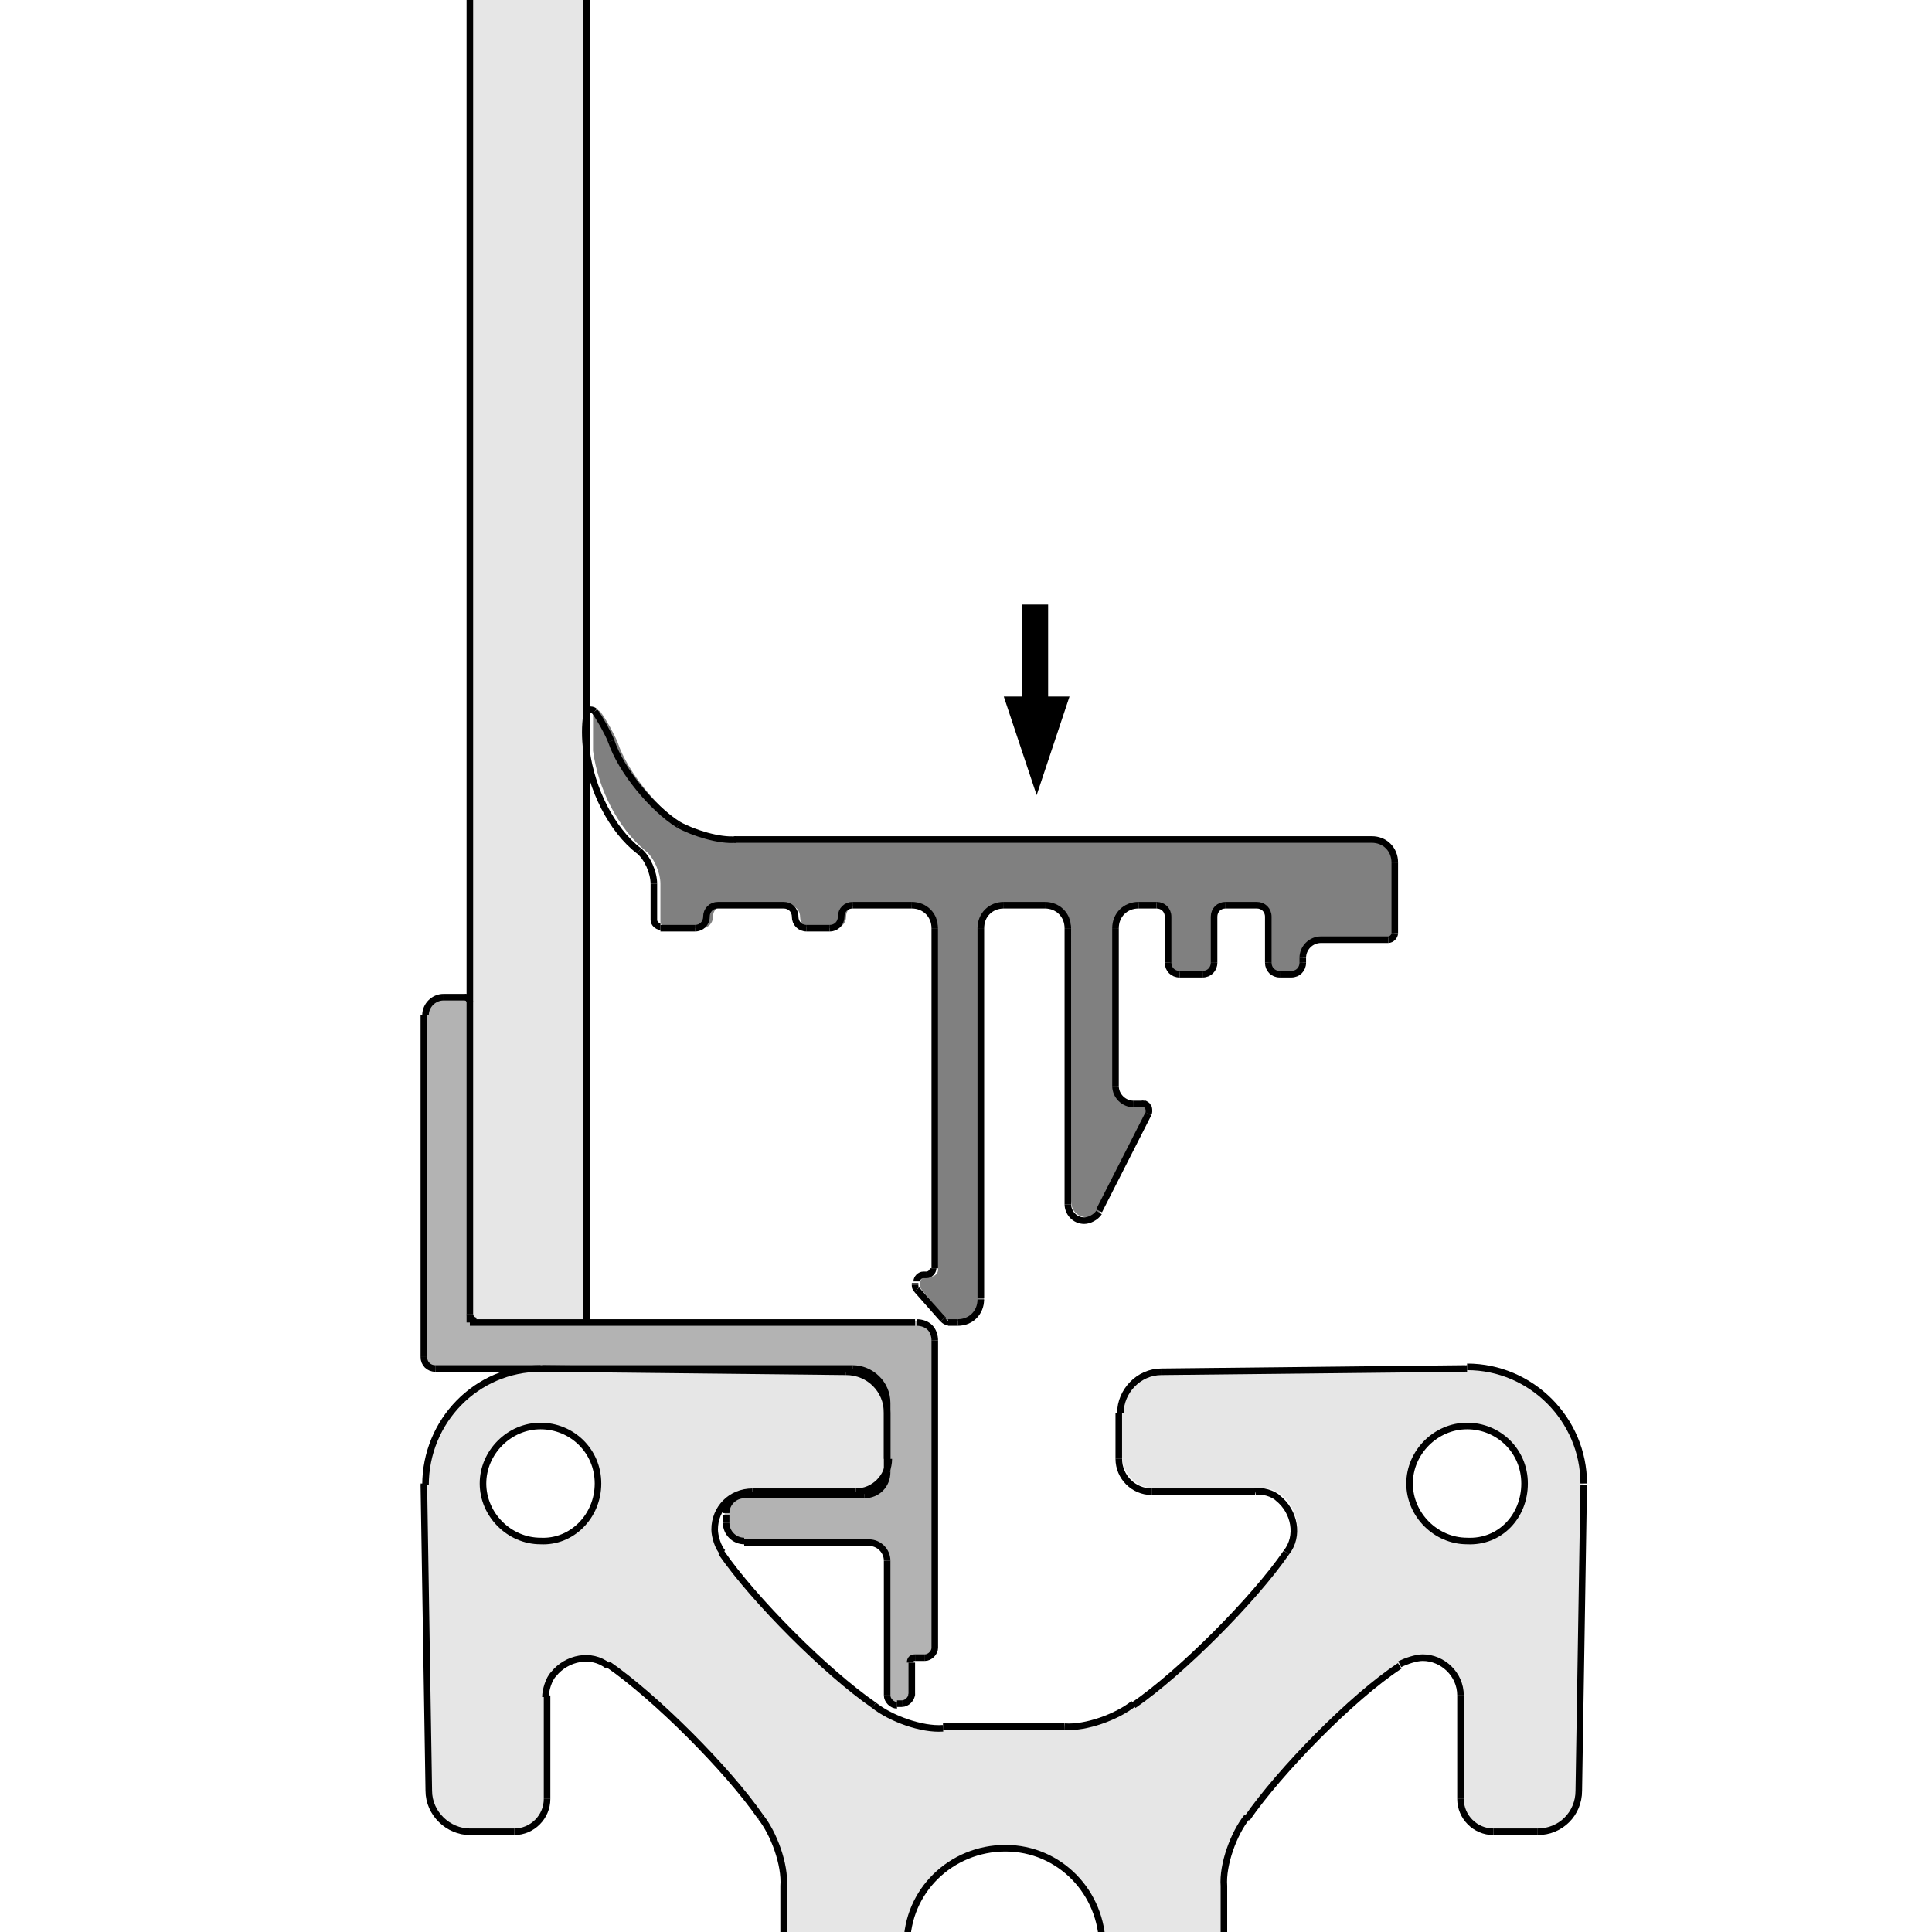 <?xml version="1.0" encoding="utf-8"?>
<!-- Generator: Adobe Illustrator 21.1.0, SVG Export Plug-In . SVG Version: 6.00 Build 0)  -->
<svg version="1.1" id="_x30_" xmlns="http://www.w3.org/2000/svg" xmlns:xlink="http://www.w3.org/1999/xlink" x="0px" y="0px"
	 viewBox="0 0 117.6 117.6" style="enable-background:new 0 0 117.6 117.6;" xml:space="preserve">
<style type="text/css">
	.st0{fill:#E6E6E6;}
	.st1{fill:#808080;}
	.st2{fill:#B3B3B3;}
	.st3{fill:none;stroke:#000000;stroke-width:0.4;stroke-miterlimit:10;}
	.st4{fill:none;stroke:#000000;stroke-width:1.598;}
</style>
<g id="LINE_209_">
	<g id="XMLID_1_">
		<g>
			<path class="st0" d="M96.4,90.3C96.4,90.4,96.4,90.4,96.4,90.3L96.1,109c0,1.4-1.2,2.5-2.5,2.5h-2.7c-1.1,0-2-0.9-2-2v-6.3
				c0-1.3-1.1-2.3-2.3-2.3c-0.4,0-1,0.2-1.4,0.4c-2.9,1.9-7.3,6.4-9.3,9.3c-0.8,1-1.5,2.9-1.4,4.2v3.7h-7.4c0-3.3-2.6-6-5.9-6
				c-3.3,0-6,2.6-6,5.9c0,0,0,0,0,0.1h-7.5v-3.7c0.1-1.3-0.6-3.2-1.4-4.2c-2-2.9-6.4-7.3-9.3-9.3c-1-0.8-2.5-0.5-3.3,0.5
				c-0.3,0.3-0.5,1-0.5,1.4v6.3c0,1.1-0.9,2-2,2h-2.7c-1.4,0-2.5-1.1-2.5-2.5l-0.2-18.6c0,0,0-0.1,0-0.1c0-3.9,3.2-7.1,7-7.1H33
				l18.6,0.2c1.4,0,2.5,1.2,2.5,2.5v2.7c0,1.1-0.9,2-2,2h-6.3c-1.3,0-2.3,1-2.3,2.3c0,0.4,0.2,1.1,0.5,1.4c2,2.9,6.4,7.3,9.3,9.3
				c1,0.8,2.9,1.5,4.2,1.4h7.5c1.3,0.1,3.2-0.6,4.2-1.4c2.9-2,7.3-6.4,9.3-9.3c0.8-1,0.5-2.5-0.5-3.3c-0.3-0.3-1-0.5-1.4-0.4h-6.3
				c-1.1,0-2-0.9-2-2V86c0-1.4,1.1-2.5,2.5-2.5l18.6-0.2c0,0,0.1,0,0.1,0C93.2,83.3,96.4,86.4,96.4,90.3z M92.8,90.3
				c0-2-1.6-3.5-3.5-3.5c-1.9,0-3.5,1.6-3.5,3.5c0,1.9,1.6,3.5,3.5,3.5C91.3,93.9,92.8,92.3,92.8,90.3z M36.4,90.3
				c0-2-1.6-3.5-3.5-3.5c-1.9,0-3.5,1.6-3.5,3.5c0,1.9,1.6,3.5,3.5,3.5C34.8,93.9,36.4,92.3,36.4,90.3z"/>
			<path class="st1" d="M84.9,52.5v4.2c0,0.2-0.2,0.4-0.4,0.4h-4.1c-0.6,0-1.1,0.5-1.1,1.1v0.3c0,0.4-0.3,0.7-0.7,0.7h-0.7
				c-0.4,0-0.7-0.3-0.7-0.7v-2.8c0-0.4-0.3-0.7-0.7-0.7h-1.8c-0.4,0-0.7,0.3-0.7,0.7v2.8c0,0.4-0.3,0.7-0.7,0.7h-1.4
				c-0.4,0-0.7-0.3-0.7-0.7v-2.8c0-0.4-0.3-0.7-0.7-0.7h-1.1c-0.8,0-1.4,0.6-1.4,1.4v9.6c0,0.6,0.5,1.1,1.1,1.1h0.6
				c0.1,0,0.2,0,0.2,0c0.2,0.1,0.3,0.4,0.2,0.6l-3,5.9c-0.2,0.3-0.5,0.6-0.9,0.5c-0.6,0-1-0.4-1-1V56.5c0-0.8-0.6-1.4-1.4-1.4h-2.5
				c-0.8,0-1.4,0.6-1.4,1.4V79c0,0.8-0.6,1.4-1.4,1.4h-0.6c-0.1,0-0.3-0.1-0.3-0.1l-0.1-0.1l-1.4-1.7c-0.1-0.1-0.1-0.2-0.1-0.3v-0.1
				c0-0.2,0.2-0.4,0.4-0.4h0.3c0.2,0,0.4-0.2,0.4-0.4V56.5c0-0.8-0.6-1.4-1.4-1.4h-3.5c-0.4,0-0.7,0.3-0.7,0.7
				c0,0.4-0.3,0.7-0.7,0.7h-1.4c-0.4,0-0.7-0.3-0.7-0.7c0-0.4-0.3-0.7-0.7-0.7h-3.9c-0.4,0-0.7,0.3-0.7,0.7c0,0.4-0.3,0.7-0.7,0.7
				h-2.1c-0.2,0-0.4-0.2-0.4-0.4v-2.3c0-0.7-0.4-1.6-0.9-2c-1.7-1.4-2.9-3.8-3.2-6.1v-2.2c0-0.1,0-0.1,0.1-0.2
				c0.1-0.1,0.3-0.1,0.4,0.1c0.3,0.4,0.8,1.3,1,1.8c0.6,1.8,2.5,4.1,4.1,5.1c0.9,0.5,2.5,1,3.5,0.9h38.8
				C84.3,51.1,84.9,51.7,84.9,52.5z"/>
			<path class="st2" d="M56.9,81.6v18.8c0,0.3-0.3,0.6-0.6,0.6h-0.6c-0.2,0-0.3,0.1-0.3,0.3v2c0,0.3-0.3,0.6-0.6,0.6h-0.3
				c-0.3,0-0.6-0.3-0.6-0.6V95c0-0.6-0.5-1.1-1.1-1.1h-7.6c-0.6,0-1.1-0.5-1.1-1.1v-0.6c0-0.6,0.5-1.1,1.1-1.1h7.3
				c0.8,0,1.4-0.6,1.4-1.4v-4.2c0-1.2-1-2.1-2.1-2.1H33h-0.1h-6.3c-0.4,0-0.7-0.3-0.7-0.7V61.8c0-0.6,0.5-1.1,1.1-1.1h1.4
				c0.2,0,0.3,0.1,0.3,0.3v19v0.4h0.4h6.6h20c0.3,0,0.6,0.1,0.8,0.3C56.7,81,56.9,81.3,56.9,81.6z"/>
			<path class="st0" d="M35.7,45.7v34.8h-6.6c-0.2,0-0.4-0.2-0.4-0.4V61v-97.6h7.1v80.1C35.6,44.2,35.6,44.9,35.7,45.7z"/>
		</g>
		<g>
			<line class="st3" x1="47.7" y1="118.5" x2="55.2" y2="118.5"/>
			<line class="st3" x1="67.1" y1="118.5" x2="74.5" y2="118.5"/>
			<line class="st3" x1="35.7" y1="-36.6" x2="28.6" y2="-36.6"/>
			<line class="st3" x1="28.6" y1="61" x2="28.6" y2="-36.6"/>
			<line class="st3" x1="28.6" y1="80.5" x2="28.6" y2="80"/>
			<polyline class="st3" points="35.7,80.5 35.7,45.7 35.7,43.5 35.7,-36.6 			"/>
			<line class="st3" x1="28.6" y1="80.5" x2="29.1" y2="80.5"/>
			<path class="st3" d="M67.1,118.5c0-3.3-2.6-6-5.9-6c-3.3,0-6,2.6-6,5.9c0,0,0,0,0,0.1"/>
			<line class="st3" x1="47.7" y1="118.5" x2="47.7" y2="114.8"/>
			<path class="st3" d="M47.7,114.8c0.1-1.3-0.6-3.2-1.4-4.2"/>
			<path class="st3" d="M46.3,110.6c-2-2.9-6.4-7.3-9.3-9.3"/>
			<path class="st3" d="M37,101.4c-1-0.8-2.5-0.5-3.3,0.5c-0.3,0.3-0.5,1-0.5,1.4"/>
			<line class="st3" x1="33.3" y1="103.2" x2="33.3" y2="109.5"/>
			<path class="st3" d="M31.3,111.5c1.1,0,2-0.9,2-2"/>
			<line class="st3" x1="31.3" y1="111.5" x2="28.6" y2="111.5"/>
			<path class="st3" d="M26.1,109c0,1.4,1.2,2.5,2.5,2.5"/>
			<line class="st3" x1="26.1" y1="109" x2="25.8" y2="90.4"/>
			<path class="st3" d="M25.8,90.3C25.8,90.4,25.8,90.4,25.8,90.3"/>
			<path class="st3" d="M32.9,83.3c-3.9,0-7,3.2-7,7.1"/>
			<line class="st3" x1="33" y1="83.3" x2="51.5" y2="83.5"/>
			<path class="st3" d="M54,86c0-1.4-1.1-2.5-2.5-2.5"/>
			<line class="st3" x1="54" y1="86" x2="54" y2="88.8"/>
			<path class="st3" d="M52.1,90.8c1.1,0,2-0.9,2-2"/>
			<line class="st3" x1="52.1" y1="90.8" x2="45.8" y2="90.8"/>
			<path class="st3" d="M45.8,90.8c-1.3,0-2.3,1-2.3,2.3c0,0.4,0.2,1.1,0.5,1.4"/>
			<path class="st3" d="M43.9,94.5c2,2.9,6.4,7.3,9.3,9.3"/>
			<path class="st3" d="M53.2,103.8c1,0.8,2.9,1.5,4.2,1.4"/>
			<line class="st3" x1="57.4" y1="105.1" x2="64.8" y2="105.1"/>
			<path class="st3" d="M64.8,105.1c1.3,0.1,3.2-0.6,4.2-1.4"/>
			<path class="st3" d="M69,103.8c2.9-2,7.3-6.4,9.3-9.3"/>
			<path class="st3" d="M78.3,94.5c0.8-1,0.5-2.5-0.5-3.3c-0.3-0.3-1-0.5-1.4-0.4"/>
			<line class="st3" x1="76.4" y1="90.8" x2="70.1" y2="90.8"/>
			<path class="st3" d="M68.1,88.8c0,1.1,0.9,2,2,2"/>
			<line class="st3" x1="68.1" y1="88.8" x2="68.1" y2="86"/>
			<path class="st3" d="M70.7,83.5c-1.4,0-2.5,1.2-2.5,2.5"/>
			<line class="st3" x1="70.7" y1="83.5" x2="89.2" y2="83.3"/>
			<path class="st3" d="M89.3,83.3C89.3,83.3,89.2,83.3,89.3,83.3"/>
			<path class="st3" d="M96.4,90.3c0-3.9-3.2-7.1-7.1-7.1"/>
			<path class="st3" d="M96.4,90.4C96.4,90.4,96.4,90.4,96.4,90.4"/>
			<line class="st3" x1="96.4" y1="90.4" x2="96.1" y2="109"/>
			<path class="st3" d="M93.6,111.5c1.4,0,2.5-1.1,2.5-2.5"/>
			<line class="st3" x1="93.6" y1="111.5" x2="90.9" y2="111.5"/>
			<path class="st3" d="M88.9,109.5c0,1.1,0.9,2,2,2"/>
			<line class="st3" x1="88.9" y1="109.5" x2="88.9" y2="103.2"/>
			<path class="st3" d="M88.9,103.2c0-1.3-1.1-2.3-2.3-2.3c-0.4,0-1,0.2-1.4,0.4"/>
			<path class="st3" d="M85.2,101.4c-2.9,1.9-7.3,6.4-9.3,9.3"/>
			<path class="st3" d="M75.9,110.6c-0.8,1-1.5,2.9-1.4,4.2"/>
			<line class="st3" x1="74.5" y1="114.8" x2="74.5" y2="118.5"/>
			<path class="st3" d="M36.4,90.3c0-2-1.6-3.5-3.5-3.5c-1.9,0-3.5,1.6-3.5,3.5c0,1.9,1.6,3.5,3.5,3.5
				C34.8,93.9,36.4,92.3,36.4,90.3z"/>
			<path class="st3" d="M92.8,90.3c0-2-1.6-3.5-3.5-3.5c-1.9,0-3.5,1.6-3.5,3.5c0,1.9,1.6,3.5,3.5,3.5
				C91.3,93.9,92.8,92.3,92.8,90.3z"/>
			<path class="st3" d="M77.2,58.6c0,0.4,0.3,0.7,0.7,0.7"/>
			<line class="st3" x1="77.2" y1="55.8" x2="77.2" y2="58.6"/>
			<path class="st3" d="M77.2,55.8c0-0.4-0.3-0.7-0.7-0.7"/>
			<path class="st3" d="M74.6,55.1c-0.4,0-0.7,0.3-0.7,0.7"/>
			<line class="st3" x1="73.9" y1="58.6" x2="73.9" y2="55.8"/>
			<path class="st3" d="M73.2,59.3c0.4,0,0.7-0.3,0.7-0.7"/>
			<line class="st3" x1="71.8" y1="59.3" x2="73.2" y2="59.3"/>
			<path class="st3" d="M71.1,58.6c0,0.4,0.3,0.7,0.7,0.7"/>
			<line class="st3" x1="71.1" y1="55.8" x2="71.1" y2="58.6"/>
			<path class="st3" d="M71.1,55.8c0-0.4-0.3-0.7-0.7-0.7"/>
			<path class="st3" d="M69.3,55.1c-0.8,0-1.4,0.6-1.4,1.4"/>
			<line class="st3" x1="67.9" y1="66.1" x2="67.9" y2="56.5"/>
			<path class="st3" d="M67.9,66.1c0,0.6,0.5,1.1,1.1,1.1"/>
			<line class="st3" x1="69.6" y1="67.2" x2="69" y2="67.2"/>
			<path class="st3" d="M69.9,67.8c0.1-0.2,0-0.5-0.2-0.6c-0.1,0-0.1,0-0.2,0"/>
			<line class="st3" x1="66.9" y1="73.7" x2="69.9" y2="67.8"/>
			<path class="st3" d="M65,73.3c0,0.5,0.4,1,1,1c0.3,0,0.7-0.2,0.9-0.5"/>
			<line class="st3" x1="65" y1="56.5" x2="65" y2="73.3"/>
			<path class="st3" d="M65,56.5c0-0.8-0.6-1.4-1.4-1.4"/>
			<line class="st3" x1="61.1" y1="55.1" x2="63.6" y2="55.1"/>
			<path class="st3" d="M61.1,55.1c-0.8,0-1.4,0.6-1.4,1.4"/>
			<line class="st3" x1="59.7" y1="79" x2="59.7" y2="56.5"/>
			<path class="st3" d="M58.3,80.5c0.8,0,1.4-0.6,1.4-1.4"/>
			<line class="st3" x1="57.7" y1="80.5" x2="58.3" y2="80.5"/>
			<path class="st3" d="M57.4,80.3c0.1,0.1,0.2,0.2,0.3,0.1"/>
			<polyline class="st3" points="55.8,78.5 57.3,80.2 57.4,80.3 			"/>
			<path class="st3" d="M55.7,78.2c0,0.1,0,0.2,0.1,0.3"/>
			<line class="st3" x1="55.7" y1="78.1" x2="55.7" y2="78.2"/>
			<path class="st3" d="M56.2,77.6c-0.2,0-0.4,0.2-0.4,0.4"/>
			<line class="st3" x1="56.4" y1="77.6" x2="56.2" y2="77.6"/>
			<path class="st3" d="M56.4,77.6c0.2,0,0.4-0.2,0.4-0.4"/>
			<line class="st3" x1="56.9" y1="56.5" x2="56.9" y2="77.2"/>
			<path class="st3" d="M56.9,56.5c0-0.8-0.6-1.4-1.4-1.4"/>
			<path class="st3" d="M51.9,55.1c-0.4,0-0.7,0.3-0.7,0.7"/>
			<path class="st3" d="M50.5,56.5c0.4,0,0.7-0.3,0.7-0.7"/>
			<line class="st3" x1="49.1" y1="56.5" x2="50.5" y2="56.5"/>
			<path class="st3" d="M48.4,55.8c0,0.4,0.3,0.7,0.7,0.7"/>
			<path class="st3" d="M48.4,55.8c0-0.4-0.3-0.7-0.7-0.7"/>
			<path class="st3" d="M43.7,55.1c-0.4,0-0.7,0.3-0.7,0.7"/>
			<path class="st3" d="M42.3,56.5c0.4,0,0.7-0.3,0.7-0.7"/>
			<line class="st3" x1="40.2" y1="56.5" x2="42.3" y2="56.5"/>
			<path class="st3" d="M39.8,56c0,0.2,0.2,0.4,0.4,0.4"/>
			<line class="st3" x1="39.8" y1="53.8" x2="39.8" y2="56"/>
			<path class="st3" d="M84.9,52.5c0-0.8-0.6-1.4-1.4-1.4"/>
			<line class="st3" x1="84.9" y1="56.8" x2="84.9" y2="52.5"/>
			<path class="st3" d="M84.5,57.2c0.2,0,0.4-0.2,0.4-0.4"/>
			<line class="st3" x1="80.4" y1="57.2" x2="84.5" y2="57.2"/>
			<path class="st3" d="M80.4,57.2c-0.6,0-1.1,0.5-1.1,1.1"/>
			<line class="st3" x1="79.3" y1="58.6" x2="79.3" y2="58.3"/>
			<path class="st3" d="M78.6,59.3c0.4,0,0.7-0.3,0.7-0.7"/>
			<line class="st3" x1="55.5" y1="55.1" x2="51.9" y2="55.1"/>
			<line class="st3" x1="47.7" y1="55.1" x2="43.7" y2="55.1"/>
			<line class="st3" x1="70.4" y1="55.1" x2="69.3" y2="55.1"/>
			<line class="st3" x1="77.9" y1="59.3" x2="78.6" y2="59.3"/>
			<line class="st3" x1="83.5" y1="51.1" x2="44.7" y2="51.1"/>
			<line class="st3" x1="76.5" y1="55.1" x2="74.6" y2="55.1"/>
			<path class="st3" d="M35.7,43.5c-0.1,0.7-0.1,1.4,0,2.2c0.3,2.3,1.5,4.8,3.2,6.1"/>
			<path class="st3" d="M36.2,43.3c-0.1-0.1-0.2-0.1-0.4-0.1c-0.1,0-0.1,0.1-0.1,0.2"/>
			<path class="st3" d="M37.2,45.1c-0.2-0.5-0.7-1.4-1-1.8"/>
			<path class="st3" d="M37.2,45.1c0.6,1.8,2.5,4.1,4.1,5.1"/>
			<path class="st3" d="M41.3,50.2c0.9,0.5,2.5,1,3.5,0.9"/>
			<path class="st3" d="M39.8,53.8c0-0.7-0.4-1.6-0.9-2"/>
			<polyline class="st3" points="26.5,83.3 32.9,83.3 33,83.3 51.9,83.3 			"/>
			<path class="st3" d="M25.8,82.6c0,0.4,0.3,0.7,0.7,0.7"/>
			<line class="st3" x1="25.8" y1="61.8" x2="25.8" y2="82.6"/>
			<path class="st3" d="M27,60.7c-0.6,0-1.1,0.5-1.1,1.1"/>
			<line class="st3" x1="28.4" y1="60.7" x2="27" y2="60.7"/>
			<path class="st3" d="M28.6,61c0-0.1-0.1-0.3-0.3-0.3"/>
			<line class="st3" x1="28.6" y1="80" x2="28.6" y2="61"/>
			<path class="st3" d="M28.6,80c0,0.2,0.2,0.4,0.4,0.4"/>
			<polyline class="st3" points="55.7,80.5 35.7,80.5 29.1,80.5 			"/>
			<path class="st3" d="M56.9,81.6c0-0.3-0.1-0.6-0.3-0.8c-0.2-0.2-0.5-0.3-0.8-0.3"/>
			<line class="st3" x1="56.9" y1="100.3" x2="56.9" y2="81.6"/>
			<path class="st3" d="M56.3,100.9c0.3,0,0.6-0.3,0.6-0.6"/>
			<line class="st3" x1="55.7" y1="100.9" x2="56.3" y2="100.9"/>
			<path class="st3" d="M55.7,100.9c-0.2,0-0.3,0.1-0.3,0.3"/>
			<line class="st3" x1="55.5" y1="103.2" x2="55.5" y2="101.2"/>
			<line class="st3" x1="54.6" y1="103.7" x2="54.9" y2="103.7"/>
			<line class="st3" x1="54" y1="95" x2="54" y2="103.2"/>
			<path class="st3" d="M54,95c0-0.6-0.5-1.1-1.1-1.1"/>
			<line class="st3" x1="45.3" y1="93.9" x2="52.9" y2="93.9"/>
			<path class="st3" d="M44.2,92.7c0,0.6,0.5,1.1,1.1,1.1"/>
			<path class="st3" d="M45.3,91c-0.6,0-1.1,0.5-1.1,1.1"/>
			<line class="st3" x1="52.6" y1="91" x2="45.3" y2="91"/>
			<path class="st3" d="M52.6,91c0.8,0,1.4-0.6,1.4-1.4"/>
			<line class="st3" x1="54" y1="85.4" x2="54" y2="89.6"/>
			<path class="st3" d="M54,85.4c0-1.2-1-2.1-2.1-2.1"/>
			<path class="st3" d="M54.9,103.7c0.3,0,0.6-0.3,0.6-0.6"/>
			<path class="st3" d="M54,103.2c0,0.3,0.3,0.6,0.6,0.6"/>
			<line class="st3" x1="44.2" y1="92.2" x2="44.2" y2="92.7"/>
		</g>
	</g>
</g>
<g>
	<line class="st4" x1="63" y1="36.8" x2="63" y2="43.9"/>
	<polygon points="61.1,42.4 63.1,48.4 65.1,42.4 	"/>
</g>
</svg>
